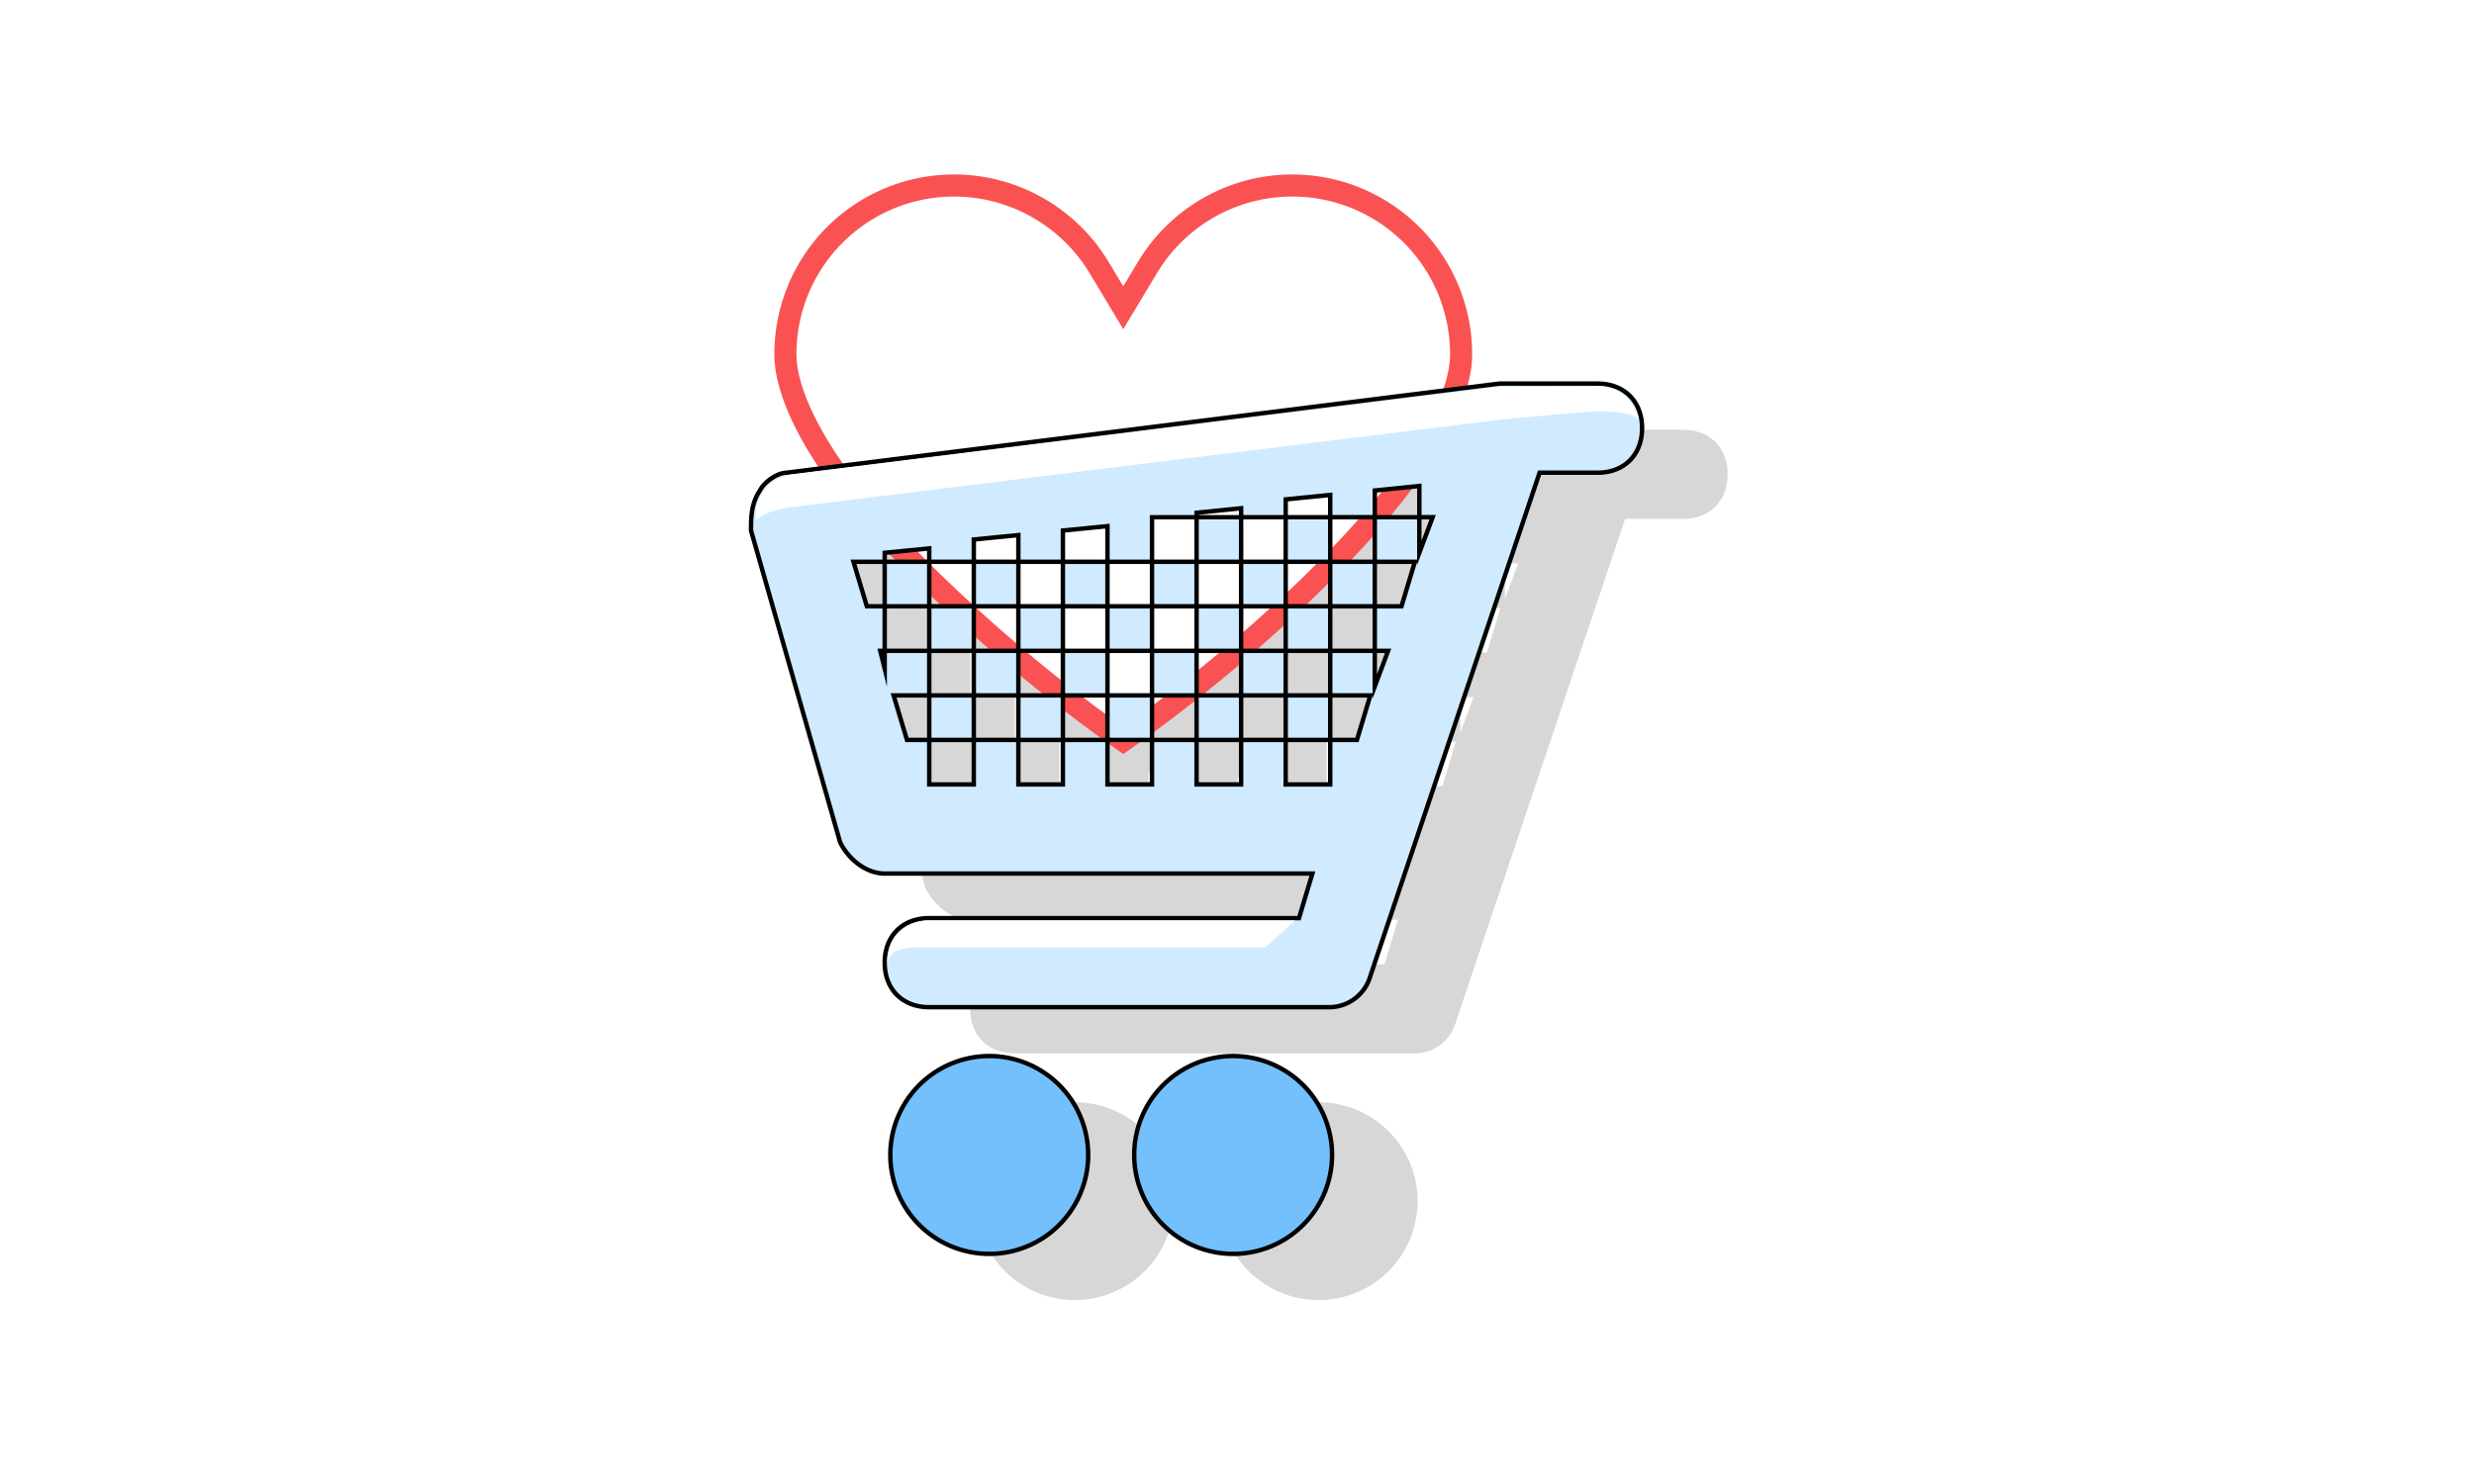 <?xml version="1.0" encoding="UTF-8"?> <svg xmlns="http://www.w3.org/2000/svg" xmlns:xlink="http://www.w3.org/1999/xlink" width="560" height="336" viewBox="0 0 560 336"><rect x="0" y="0" width="560" height="336" fill="#333333" stroke="none"/><defs><clipPath id="b"><rect width="560" height="336"></rect></clipPath></defs><g id="a" clip-path="url(#b)"><rect width="560" height="336" fill="#fff"></rect><g transform="translate(53.81 -739.576)"><g opacity="0.16"><rect width="10.085" height="10.087" transform="translate(175.887 907.479)"></rect><rect width="10.085" height="10.087" transform="translate(256.566 907.479)"></rect><path d="M327.161,836.886h-22.2l-9.781,1.222c.5-2.037,2.495-6.021.767-5.71-25.274,4.561-114.608,18.561-148.223,24.142l-4.121.517c-2.011,0-5.043,2.008-6.047,4.038-2.01,3.014-2.01,6.047-2.01,9.06l20.169,70.594c2.011,4.038,6.049,7.07,10.086,7.07h96.811l-3.033,10.086H175.887c-6.047,0-10.085,4.038-10.085,10.085s4.038,10.085,10.085,10.085h90.764A9.711,9.711,0,0,0,275.732,971l38.311-113.946h13.118c6.046,0,10.084-4.038,10.084-10.086S333.207,836.886,327.161,836.886ZM206.142,927.649H196.057V917.566H185.973v10.083H175.887V917.566h-5.042l-3.034-10.087h8.076V897.4H165.8v4.039l-1-4.039h1V887.311h-4.037l-3.033-10.084h5.755q.655.695,1.315,1.384v8.7h8.731q.675.648,1.354,1.289v8.8h9.628c.152.134.305.271.458.405v9.678h10.084v-1.1c.453.371.9.74,1.343,1.1h-1.343v10.087h10.085v-3.174q2.3,1.762,4.2,3.174h-4.2Zm76.64-40.338h-6.047V897.4h3.014l-3.014,8.056V897.4H266.651v10.083h9.081L272.7,917.566h-6.045v10.083H256.566V917.566H246.481v10.083H236.4V917.566H226.311v10.083H216.226v-5.815l.911.645c1.055-.748,3.433-2.412,6.807-4.913h2.367v-1.772c2.875-2.17,6.28-4.813,10.084-7.9v9.672h10.086V907.479H236.9c2.98-2.425,6.193-5.119,9.577-8.065v8.065h10.085V897.4h-7.787q3.184-2.817,6.531-5.911c.418-.388.837-.783,1.256-1.174V897.4h10.085V887.311h-6.926c2.34-2.251,4.659-4.554,6.926-6.893v6.893h10.084V877.227h-7.044c2.446-2.613,4.808-5.253,7.044-7.9v7.9h9.081ZM286.82,875.2v-8.055h-8.267c1.849-2.262,3.6-4.522,5.215-6.76l3.052-.311v7.071h3.015Z"></path><path d="M189.467,989.144a22.394,22.394,0,1,0,22.4,22.392A22.393,22.393,0,0,0,189.467,989.144Z"></path><path d="M244.671,989.144a22.394,22.394,0,1,0,22.393,22.392A22.392,22.392,0,0,0,244.671,989.144Z"></path></g><path d="M162.221,781.576a38.367,38.367,0,0,1,32.842,18.718l5.384,8.963,5.385-8.963a38.221,38.221,0,0,1,71.092,19.533c0,7.113-4.4,16.865-11.754,27.065-7.358,10.222-17.533,20.865-27.681,30.273a354.815,354.815,0,0,1-37.042,30.076,362.716,362.716,0,0,1-37.039-30.076c-10.149-9.381-20.325-19.851-27.683-30.076-7.357-10.2-11.754-20.053-11.754-27.262a38.173,38.173,0,0,1,38.25-38.251Z" fill="#fff" stroke="#fa5252" stroke-miterlimit="10" stroke-width="5"></path><path d="M307.8,826.427H285.6L124.247,846.6c-2.012,0-5.043,2.01-6.048,4.039-2.009,3.013-2.009,6.047-2.009,9.06l20.169,70.594c2.01,4.037,6.048,7.07,10.086,7.07h96.811l-3.034,10.086H156.529c-6.046,0-10.084,4.038-10.084,10.084s4.038,10.086,10.084,10.086h90.764a9.709,9.709,0,0,0,9.081-7.072L294.685,846.6H307.8c6.046,0,10.084-4.037,10.084-10.085S313.849,826.427,307.8,826.427Zm-40.341,38.31v-8.054H257.378v10.085h9.08l-3.033,10.085h-6.047v10.083h3.014l-3.014,8.057v-8.057H247.293v10.086h9.081l-3.035,10.084h-6.046v10.085H237.208V907.106H227.124v10.085H217.038V907.106H206.955v10.085H196.869V907.106H186.783v10.085H176.7V907.106H166.614v10.085H156.529V907.106h-5.042l-3.033-10.084h8.075V886.936H146.445v4.038l-1.005-4.038h1.005V876.853h-4.038l-3.033-10.085h7.071v-2.031l10.084-1v3.035h10.085v-5.044l10.086-1v6.048h10.083V859.7l10.086-1v8.076h10.086V856.683h10.083v-1.006l10.086-1.025v2.031h10.084v-4.038l10.085-1.005v5.043h10.085v-6.047l10.084-1.024v7.071h3.015ZM156.529,897.022v10.084h10.085V897.022Zm40.34,0v10.084h10.086V897.022Zm40.339,10.084h10.085V897.022H237.208Zm-20.17-10.084v10.084h10.086V897.022Zm-50.424-20.169H156.529v10.083h10.085ZM176.7,897.022v10.084h10.083V897.022Zm70.593-30.254V856.683H237.208v10.085Zm-20.169,0V856.683H217.038v10.085Zm10.084,10.085v10.083h10.085V876.853Zm-70.594,10.083v10.086H176.7V886.936Zm-10.085-20.168H146.445v10.085h10.084Zm90.764,10.085h10.085V866.768H247.293Zm-40.338,10.083v10.086h10.083V886.936Zm20.169,10.086h10.084V886.936H227.124Zm-40.341-10.086v10.086h10.086V886.936Zm10.086-10.083V866.768H186.783v10.085Zm30.255-10.085v10.085h10.084V866.768ZM176.7,876.853V866.768H166.614v10.085Zm30.255,10.083V876.853H196.869v10.083Zm-20.172,0V876.853H176.7v10.083Zm30.255-10.083V866.768H206.955v10.085Zm10.086,10.083V876.853H217.038v10.083Z" fill="#d0ebff" stroke="#000" stroke-miterlimit="10" stroke-width="1"></path><path d="M192.505,1001.077a22.394,22.394,0,1,1-22.4-22.392A22.395,22.395,0,0,1,192.505,1001.077Z" fill="#74c0fc" stroke="#000" stroke-miterlimit="10" stroke-width="1"></path><path d="M247.708,1001.077a22.394,22.394,0,1,1-22.395-22.392A22.395,22.395,0,0,1,247.708,1001.077Z" fill="#74c0fc" stroke="#000" stroke-miterlimit="10" stroke-width="1"></path><path d="M232.615,954.077H154.263c-5.2,0-6.365,1.319-7.243,3.31h0a9.42,9.42,0,0,1,9.42-9.419h82.866Z" fill="#fff"></path><path d="M307.454,832.71c-2.413.018-22.386,1.975-22.386,1.975L128.584,854c-3.51.44-8.631.878-11.294,3.365h0a9.353,9.353,0,0,1,8.2-10.379l159.508-19.761,21.69-.143a9.354,9.354,0,0,1,10.5,8.043S317.77,832.637,307.454,832.71Z" fill="#fff"></path></g></g></svg> 